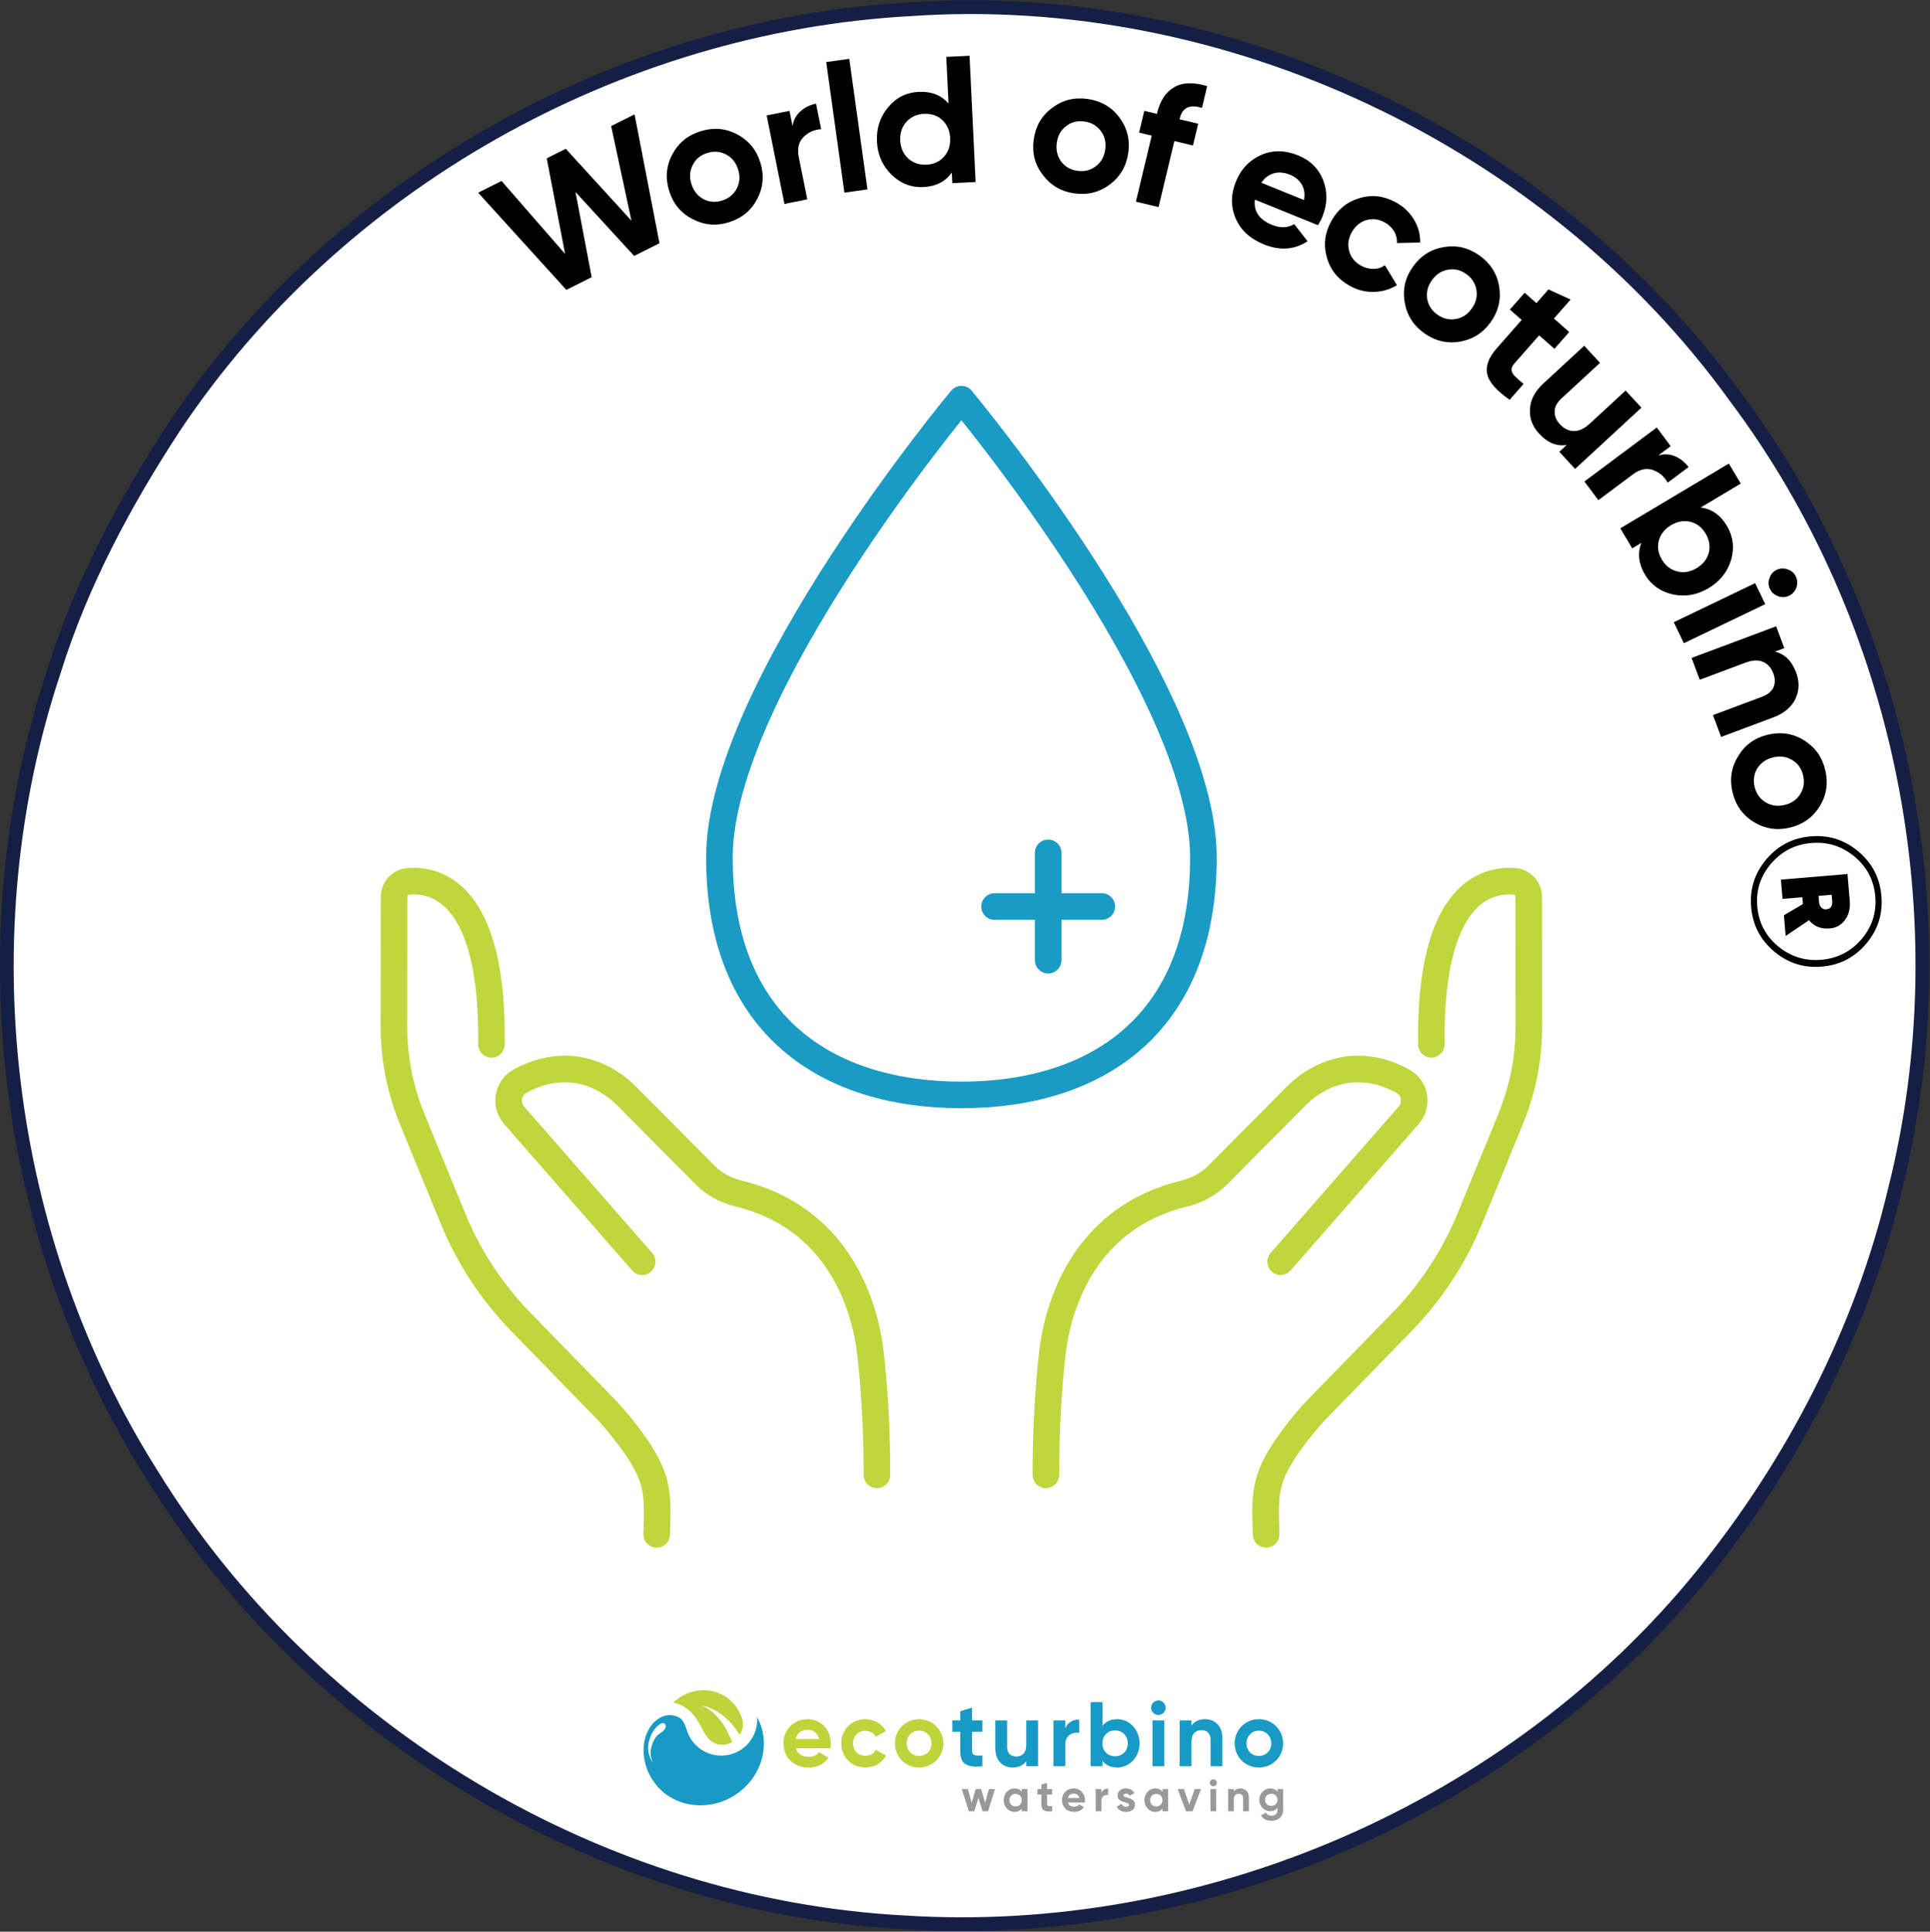 <?xml version="1.0" encoding="UTF-8" standalone="no"?>
<!DOCTYPE svg PUBLIC "-//W3C//DTD SVG 1.1//EN" "http://www.w3.org/Graphics/SVG/1.1/DTD/svg11.dtd">
<svg width="100%" height="100%" viewBox="0 0 1539 1540" version="1.1" xmlns="http://www.w3.org/2000/svg" xmlns:xlink="http://www.w3.org/1999/xlink" xml:space="preserve" xmlns:serif="http://www.serif.com/" style="fill-rule:evenodd;clip-rule:evenodd;stroke-linejoin:round;stroke-miterlimit:2;">
    <rect x="0" y="0" width="1539" height="1540" fill="#333333" stroke="none"/>
    <g transform="matrix(2.216,-2.834,2.834,2.216,-870.917,969.049)">
        <path d="M310.41,113.5C375.26,108.53 441.28,136.1 484,185C531.08,237.32 548.51,314.44 528.97,381.99C512.86,441.72 468.76,493.15 412.15,518.15C383.09,531.48 350.89,537.48 319,537.01C251.94,535.87 186.85,500.24 149.08,444.93C110.59,389.81 101.25,315.71 124.59,252.71C145.41,194.32 193.36,146.45 251.78,125.73C270.55,118.66 290.48,115.18 310.41,113.5Z" style="fill:white;fill-rule:nonzero;stroke:rgb(21,31,70);stroke-width:3.06px;"/>
    </g>
    <g id="save_water" transform="matrix(0.181,0,0,0.181,303.532,307.613)">
        <path d="M2940.89,2057.02L2940.89,2529.52" style="fill:none;fill-rule:nonzero;stroke:rgb(25,155,197);stroke-width:117.19px;stroke-linecap:round;stroke-miterlimit:4;"/>
        <path d="M3177.14,2293.27L2704.64,2293.27" style="fill:none;fill-rule:nonzero;stroke:rgb(25,155,197);stroke-width:117.19px;stroke-linecap:round;stroke-miterlimit:4;"/>
        <path d="M1492.52,2077.28C1492.52,1335.81 2558.59,58.59 2558.59,58.59C2558.59,58.59 3624.66,1335.81 3624.66,2077.28C3624.66,2818.75 3147.36,3123.09 2558.59,3123.09C1969.82,3123.09 1492.52,2818.75 1492.52,2077.28Z" style="fill:none;fill-rule:nonzero;stroke:rgb(25,155,197);stroke-width:117.19px;stroke-linecap:round;stroke-miterlimit:4;"/>
        <path d="M1152.23,3857.64L588.28,3213.07C548.09,3167.13 558.52,3094.47 611.55,3064.24C686.11,3021.74 756.37,3007.96 817.43,3008.86C918.61,3010.35 1013.82,3057.43 1085.11,3129.25L1428.15,3474.83C1468.46,3515.44 1519.73,3543.44 1575.34,3556.9C2011.96,3662.56 2124.38,4037.28 2153.33,4225.7C2153.33,4225.7 2186.5,4451.86 2186.5,4796.54" style="fill:none;fill-rule:nonzero;stroke:rgb(192,214,61);stroke-width:117.19px;stroke-linecap:round;stroke-miterlimit:4;"/>
        <path d="M1216.29,5058.59C1221.02,4903.72 1223.27,4836.98 1158.25,4724.16C1120.03,4657.85 1043.13,4559.88 989.73,4505.04L617.66,4122.96C489.52,3991.37 387.86,3836.39 318.21,3666.43L138.33,3227.5C85.53,3098.65 58.44,2960.72 58.59,2821.47L59.22,2250.8C59.26,2215.53 85.74,2185.58 120.87,2182.5C241.64,2171.9 497.13,2228.43 488.14,2900.22" style="fill:none;fill-rule:nonzero;stroke:rgb(192,214,61);stroke-width:117.19px;stroke-linecap:round;stroke-miterlimit:4;"/>
        <path d="M3964.96,3857.64L4528.91,3213.07C4569.1,3167.13 4558.67,3094.47 4505.64,3064.24C4431.08,3021.74 4360.82,3007.96 4299.76,3008.86C4198.58,3010.35 4103.37,3057.43 4032.08,3129.25L3689.04,3474.83C3648.73,3515.44 3597.46,3543.44 3541.85,3556.9C3105.23,3662.56 2992.81,4037.28 2963.86,4225.7C2963.86,4225.7 2930.69,4451.86 2930.69,4796.54" style="fill:none;fill-rule:nonzero;stroke:rgb(192,214,61);stroke-width:117.19px;stroke-linecap:round;stroke-miterlimit:4;"/>
        <path d="M3900.9,5058.59C3896.17,4903.72 3893.92,4836.98 3958.94,4724.16C3997.16,4657.85 4074.06,4559.88 4127.46,4505.04L4499.53,4122.96C4627.67,3991.37 4729.33,3836.39 4798.98,3666.43L4978.86,3227.5C5031.66,3098.65 5058.75,2960.72 5058.6,2821.47L5057.97,2250.8C5057.93,2215.53 5031.45,2185.58 4996.32,2182.5C4875.55,2171.9 4620.06,2228.43 4629.05,2900.22" style="fill:none;fill-rule:nonzero;stroke:rgb(192,214,61);stroke-width:117.19px;stroke-linecap:round;stroke-miterlimit:4;"/>
    </g>
    <g transform="matrix(1.051,0,0,1.051,-62.721,-56.34)">
        <g transform="matrix(122.48,-61.309,61.309,122.48,463.527,286.409)">
            <path d="M0.211,-0L0.015,-0.7L0.16,-0.7L0.294,-0.181L0.44,-0.7L0.558,-0.7L0.705,-0.181L0.839,-0.7L0.984,-0.7L0.788,-0L0.631,-0L0.499,-0.462L0.368,-0L0.211,-0Z" style="fill-rule:nonzero;"/>
        </g>
        <g transform="matrix(130.634,-41.168,41.168,130.634,573.415,232.57)">
            <path d="M0.485,-0.062C0.434,-0.011 0.371,0.014 0.297,0.014C0.223,0.014 0.161,-0.012 0.11,-0.063C0.058,-0.114 0.033,-0.176 0.033,-0.25C0.033,-0.324 0.058,-0.387 0.11,-0.438C0.161,-0.489 0.223,-0.514 0.297,-0.514C0.371,-0.514 0.434,-0.489 0.485,-0.438C0.536,-0.387 0.562,-0.324 0.562,-0.25C0.562,-0.176 0.536,-0.113 0.485,-0.062ZM0.2,-0.151C0.226,-0.125 0.258,-0.112 0.297,-0.112C0.336,-0.112 0.368,-0.125 0.394,-0.151C0.42,-0.177 0.433,-0.21 0.433,-0.25C0.433,-0.29 0.42,-0.323 0.394,-0.349C0.368,-0.375 0.336,-0.388 0.297,-0.388C0.258,-0.388 0.226,-0.375 0.201,-0.349C0.175,-0.323 0.162,-0.29 0.162,-0.25C0.162,-0.21 0.175,-0.177 0.2,-0.151Z" style="fill-rule:nonzero;"/>
        </g>
        <g transform="matrix(134.277,-27.014,27.014,134.277,646.94,209.897)">
            <path d="M0.188,-0.414C0.2,-0.446 0.22,-0.47 0.248,-0.486C0.275,-0.502 0.306,-0.51 0.34,-0.51L0.34,-0.366C0.301,-0.371 0.266,-0.363 0.235,-0.342C0.204,-0.321 0.188,-0.287 0.188,-0.239L0.188,-0L0.059,-0L0.059,-0.5L0.188,-0.5L0.188,-0.414Z" style="fill-rule:nonzero;"/>
        </g>
        <g transform="matrix(135.657,-18.898,18.898,135.657,692.342,200.827)">
            <rect x="0.059" y="-0.73" width="0.129" height="0.73" style="fill-rule:nonzero;"/>
        </g>
        <g transform="matrix(136.81,-6.564,6.564,136.81,722.316,195.4)">
            <path d="M0.438,-0.7L0.567,-0.7L0.567,-0L0.438,-0L0.438,-0.059C0.4,-0.01 0.346,0.014 0.276,0.014C0.209,0.014 0.151,-0.012 0.104,-0.063C0.056,-0.114 0.032,-0.176 0.032,-0.25C0.032,-0.324 0.056,-0.387 0.104,-0.438C0.151,-0.489 0.209,-0.514 0.276,-0.514C0.346,-0.514 0.4,-0.49 0.438,-0.441L0.438,-0.7ZM0.2,-0.148C0.227,-0.122 0.26,-0.109 0.3,-0.109C0.34,-0.109 0.373,-0.122 0.399,-0.149C0.425,-0.175 0.438,-0.209 0.438,-0.25C0.438,-0.291 0.425,-0.325 0.399,-0.352C0.373,-0.378 0.34,-0.391 0.3,-0.391C0.26,-0.391 0.227,-0.378 0.201,-0.352C0.174,-0.325 0.161,-0.291 0.161,-0.25C0.161,-0.209 0.174,-0.175 0.2,-0.148Z" style="fill-rule:nonzero;"/>
        </g>
        <g transform="matrix(135.68,18.738,-18.738,135.68,834.796,192.822)">
            <path d="M0.485,-0.062C0.434,-0.011 0.371,0.014 0.297,0.014C0.223,0.014 0.161,-0.012 0.11,-0.063C0.058,-0.114 0.033,-0.176 0.033,-0.25C0.033,-0.324 0.058,-0.387 0.11,-0.438C0.161,-0.489 0.223,-0.514 0.297,-0.514C0.371,-0.514 0.434,-0.489 0.485,-0.438C0.536,-0.387 0.562,-0.324 0.562,-0.25C0.562,-0.176 0.536,-0.113 0.485,-0.062ZM0.2,-0.151C0.226,-0.125 0.258,-0.112 0.297,-0.112C0.336,-0.112 0.368,-0.125 0.394,-0.151C0.42,-0.177 0.433,-0.21 0.433,-0.25C0.433,-0.29 0.42,-0.323 0.394,-0.349C0.368,-0.375 0.336,-0.388 0.297,-0.388C0.258,-0.388 0.226,-0.375 0.201,-0.349C0.175,-0.323 0.162,-0.29 0.162,-0.25C0.162,-0.21 0.175,-0.177 0.2,-0.151Z" style="fill-rule:nonzero;"/>
        </g>
        <g transform="matrix(133.206,31.879,-31.879,133.206,909.125,203.599)">
            <path d="M0.328,-0.59C0.257,-0.595 0.222,-0.567 0.222,-0.505L0.222,-0.5L0.328,-0.5L0.328,-0.376L0.222,-0.376L0.222,-0L0.093,-0L0.093,-0.376L0.021,-0.376L0.021,-0.5L0.093,-0.5L0.093,-0.505C0.093,-0.576 0.113,-0.629 0.152,-0.666C0.191,-0.703 0.25,-0.719 0.328,-0.714L0.328,-0.59Z" style="fill-rule:nonzero;"/>
        </g>
        <g transform="matrix(126.937,51.449,-51.449,126.937,980.315,221.377)">
            <path d="M0.168,-0.197C0.185,-0.134 0.232,-0.103 0.309,-0.103C0.358,-0.103 0.396,-0.12 0.421,-0.153L0.525,-0.093C0.476,-0.022 0.403,0.014 0.307,0.014C0.224,0.014 0.158,-0.011 0.108,-0.061C0.058,-0.111 0.033,-0.174 0.033,-0.25C0.033,-0.325 0.058,-0.388 0.107,-0.439C0.156,-0.489 0.22,-0.514 0.297,-0.514C0.37,-0.514 0.431,-0.489 0.479,-0.438C0.526,-0.387 0.55,-0.325 0.55,-0.25C0.55,-0.233 0.548,-0.216 0.545,-0.197L0.168,-0.197ZM0.166,-0.297L0.421,-0.297C0.414,-0.331 0.399,-0.356 0.376,-0.373C0.353,-0.39 0.326,-0.398 0.297,-0.398C0.262,-0.398 0.234,-0.389 0.211,-0.372C0.188,-0.354 0.173,-0.329 0.166,-0.297Z" style="fill-rule:nonzero;"/>
        </g>
        <g transform="matrix(119.792,66.407,-66.407,119.792,1049.21,249.061)">
            <path d="M0.297,0.014C0.222,0.014 0.159,-0.011 0.109,-0.062C0.058,-0.113 0.033,-0.175 0.033,-0.25C0.033,-0.325 0.058,-0.387 0.109,-0.438C0.159,-0.489 0.222,-0.514 0.297,-0.514C0.346,-0.514 0.39,-0.502 0.43,-0.479C0.47,-0.456 0.5,-0.424 0.521,-0.385L0.41,-0.32C0.4,-0.341 0.385,-0.357 0.365,-0.369C0.344,-0.381 0.321,-0.387 0.296,-0.387C0.257,-0.387 0.225,-0.374 0.2,-0.349C0.175,-0.323 0.162,-0.29 0.162,-0.25C0.162,-0.211 0.175,-0.178 0.2,-0.153C0.225,-0.127 0.257,-0.114 0.296,-0.114C0.322,-0.114 0.345,-0.12 0.366,-0.132C0.386,-0.143 0.401,-0.159 0.411,-0.18L0.523,-0.116C0.501,-0.077 0.47,-0.045 0.43,-0.022C0.39,0.002 0.346,0.014 0.297,0.014Z" style="fill-rule:nonzero;"/>
        </g>
        <g transform="matrix(111.311,79.811,-79.811,111.311,1108.17,280.966)">
            <path d="M0.485,-0.062C0.434,-0.011 0.371,0.014 0.297,0.014C0.223,0.014 0.161,-0.012 0.11,-0.063C0.058,-0.114 0.033,-0.176 0.033,-0.25C0.033,-0.324 0.058,-0.387 0.11,-0.438C0.161,-0.489 0.223,-0.514 0.297,-0.514C0.371,-0.514 0.434,-0.489 0.485,-0.438C0.536,-0.387 0.562,-0.324 0.562,-0.25C0.562,-0.176 0.536,-0.113 0.485,-0.062ZM0.2,-0.151C0.226,-0.125 0.258,-0.112 0.297,-0.112C0.336,-0.112 0.368,-0.125 0.394,-0.151C0.42,-0.177 0.433,-0.21 0.433,-0.25C0.433,-0.29 0.42,-0.323 0.394,-0.349C0.368,-0.375 0.336,-0.388 0.297,-0.388C0.258,-0.388 0.226,-0.375 0.201,-0.349C0.175,-0.323 0.162,-0.29 0.162,-0.25C0.162,-0.21 0.175,-0.177 0.2,-0.151Z" style="fill-rule:nonzero;"/>
        </g>
        <g transform="matrix(102.85,90.454,-90.454,102.85,1169.59,325.65)">
            <path d="M0.345,-0.376L0.232,-0.376L0.232,-0.168C0.232,-0.151 0.236,-0.138 0.245,-0.13C0.254,-0.122 0.266,-0.118 0.283,-0.117C0.3,-0.116 0.32,-0.116 0.345,-0.117L0.345,-0C0.256,0.01 0.194,0.002 0.158,-0.025C0.121,-0.052 0.103,-0.099 0.103,-0.168L0.103,-0.376L0.016,-0.376L0.016,-0.5L0.103,-0.5L0.103,-0.601L0.232,-0.64L0.232,-0.5L0.345,-0.5L0.345,-0.376Z" style="fill-rule:nonzero;"/>
        </g>
        <g transform="matrix(92.917,100.63,-100.63,92.917,1206.62,357.172)">
            <path d="M0.389,-0.5L0.518,-0.5L0.518,-0L0.389,-0L0.389,-0.056C0.358,-0.009 0.308,0.014 0.24,0.014C0.185,0.014 0.14,-0.004 0.105,-0.041C0.069,-0.078 0.051,-0.128 0.051,-0.193L0.051,-0.5L0.18,-0.5L0.18,-0.209C0.18,-0.176 0.189,-0.15 0.207,-0.133C0.225,-0.115 0.249,-0.106 0.279,-0.106C0.312,-0.106 0.339,-0.116 0.359,-0.137C0.379,-0.158 0.389,-0.189 0.389,-0.23L0.389,-0.5Z" style="fill-rule:nonzero;"/>
        </g>
        <g transform="matrix(81.921,109.768,-109.768,81.921,1256.98,412.361)">
            <path d="M0.188,-0.414C0.2,-0.446 0.22,-0.47 0.248,-0.486C0.275,-0.502 0.306,-0.51 0.34,-0.51L0.34,-0.366C0.301,-0.371 0.266,-0.363 0.235,-0.342C0.204,-0.321 0.188,-0.287 0.188,-0.239L0.188,-0L0.059,-0L0.059,-0.5L0.188,-0.5L0.188,-0.414Z" style="fill-rule:nonzero;"/>
        </g>
        <g transform="matrix(70.174,117.625,-117.625,70.174,1284.91,447.424)">
            <path d="M0.35,-0.514C0.417,-0.514 0.475,-0.489 0.523,-0.438C0.57,-0.387 0.594,-0.324 0.594,-0.25C0.594,-0.176 0.57,-0.114 0.523,-0.063C0.475,-0.012 0.417,0.014 0.35,0.014C0.28,0.014 0.226,-0.01 0.188,-0.059L0.188,-0L0.059,-0L0.059,-0.7L0.188,-0.7L0.188,-0.441C0.226,-0.49 0.28,-0.514 0.35,-0.514ZM0.227,-0.148C0.253,-0.122 0.286,-0.109 0.326,-0.109C0.366,-0.109 0.399,-0.122 0.426,-0.149C0.452,-0.175 0.465,-0.209 0.465,-0.25C0.465,-0.291 0.452,-0.325 0.426,-0.352C0.399,-0.378 0.366,-0.391 0.326,-0.391C0.286,-0.391 0.253,-0.378 0.227,-0.352C0.201,-0.325 0.188,-0.291 0.188,-0.25C0.188,-0.209 0.201,-0.175 0.227,-0.148Z" style="fill-rule:nonzero;"/>
        </g>
        <g transform="matrix(59.251,123.489,-123.489,59.251,1326.12,518.296)">
            <path d="M0.123,-0.56C0.102,-0.56 0.083,-0.568 0.068,-0.584C0.052,-0.599 0.044,-0.618 0.044,-0.639C0.044,-0.66 0.052,-0.679 0.068,-0.695C0.083,-0.711 0.102,-0.719 0.123,-0.719C0.145,-0.719 0.164,-0.711 0.18,-0.695C0.195,-0.679 0.203,-0.66 0.203,-0.639C0.203,-0.618 0.195,-0.599 0.18,-0.584C0.164,-0.568 0.145,-0.56 0.123,-0.56ZM0.059,-0L0.059,-0.5L0.188,-0.5L0.188,-0L0.059,-0Z" style="fill-rule:nonzero;"/>
        </g>
        <g transform="matrix(47.967,128.293,-128.293,47.967,1340.31,545.106)">
            <path d="M0.337,-0.514C0.392,-0.514 0.437,-0.496 0.473,-0.459C0.508,-0.422 0.526,-0.372 0.526,-0.307L0.526,-0L0.397,-0L0.397,-0.291C0.397,-0.324 0.388,-0.35 0.37,-0.368C0.352,-0.385 0.328,-0.394 0.298,-0.394C0.265,-0.394 0.238,-0.384 0.218,-0.363C0.198,-0.342 0.188,-0.311 0.188,-0.27L0.188,-0L0.059,-0L0.059,-0.5L0.188,-0.5L0.188,-0.444C0.219,-0.491 0.269,-0.514 0.337,-0.514Z" style="fill-rule:nonzero;"/>
        </g>
        <g transform="matrix(31.515,133.292,-133.292,31.515,1366.66,614.381)">
            <path d="M0.485,-0.062C0.434,-0.011 0.371,0.014 0.297,0.014C0.223,0.014 0.161,-0.012 0.11,-0.063C0.058,-0.114 0.033,-0.176 0.033,-0.25C0.033,-0.324 0.058,-0.387 0.11,-0.438C0.161,-0.489 0.223,-0.514 0.297,-0.514C0.371,-0.514 0.434,-0.489 0.485,-0.438C0.536,-0.387 0.562,-0.324 0.562,-0.25C0.562,-0.176 0.536,-0.113 0.485,-0.062ZM0.2,-0.151C0.226,-0.125 0.258,-0.112 0.297,-0.112C0.336,-0.112 0.368,-0.125 0.394,-0.151C0.42,-0.177 0.433,-0.21 0.433,-0.25C0.433,-0.29 0.42,-0.323 0.394,-0.349C0.368,-0.375 0.336,-0.388 0.297,-0.388C0.258,-0.388 0.226,-0.375 0.201,-0.349C0.175,-0.323 0.162,-0.29 0.162,-0.25C0.162,-0.21 0.175,-0.177 0.2,-0.151Z" style="fill-rule:nonzero;"/>
        </g>
        <g transform="matrix(11.485,136.485,-136.485,11.485,1385.42,687.538)">
            <path d="M0.139,-0.606C0.21,-0.677 0.295,-0.712 0.395,-0.712C0.495,-0.712 0.58,-0.677 0.651,-0.606C0.722,-0.535 0.757,-0.45 0.757,-0.35C0.757,-0.25 0.722,-0.165 0.651,-0.094C0.58,-0.023 0.495,0.012 0.395,0.012C0.295,0.012 0.21,-0.023 0.139,-0.094C0.068,-0.165 0.033,-0.25 0.033,-0.35C0.033,-0.45 0.068,-0.535 0.139,-0.606ZM0.395,-0.022C0.484,-0.022 0.561,-0.054 0.624,-0.118C0.687,-0.182 0.719,-0.259 0.719,-0.35C0.719,-0.441 0.687,-0.518 0.624,-0.582C0.561,-0.646 0.484,-0.678 0.395,-0.678C0.305,-0.678 0.228,-0.646 0.165,-0.582C0.102,-0.518 0.07,-0.441 0.07,-0.35C0.07,-0.259 0.102,-0.182 0.165,-0.118C0.228,-0.054 0.305,-0.022 0.395,-0.022ZM0.55,-0.412C0.55,-0.364 0.532,-0.327 0.495,-0.301L0.571,-0.165L0.456,-0.165L0.403,-0.275L0.365,-0.275L0.365,-0.165L0.258,-0.165L0.258,-0.535L0.407,-0.535C0.448,-0.535 0.482,-0.524 0.509,-0.501C0.536,-0.478 0.55,-0.448 0.55,-0.412ZM0.365,-0.438L0.365,-0.365L0.398,-0.365C0.412,-0.365 0.423,-0.368 0.431,-0.375C0.439,-0.382 0.443,-0.39 0.443,-0.401C0.443,-0.426 0.428,-0.438 0.398,-0.438L0.365,-0.438Z" style="fill-rule:nonzero;"/>
        </g>
    </g>
    <g transform="matrix(0.621,0,0,0.621,504.12,1148.14)">
        <g transform="matrix(1,0,0,1,0,312.69)">
            <g>
                <path d="M27.156,50.295C31.961,45.306 39.161,40.865 46.32,40.336C47.76,40.231 49.256,40.245 50.698,40.389C55.487,40.855 60.833,42.714 63.962,46.409C66.199,49.05 67.557,52.257 68.709,55.461C69.169,56.745 69.632,58.016 70.107,59.274C72.937,68.809 78.81,77.517 87.543,83.736C108.315,98.532 137.15,93.684 151.947,72.911C158.443,63.79 161.147,53.116 160.385,42.762C171.617,62.928 171.852,87.361 161.943,108.594C161.975,108.565 162.006,108.539 162.036,108.513C157.22,119.022 149.939,128.77 140.264,136.842C107.133,164.472 58.668,162.058 32.015,131.451C31.641,131.022 31.314,130.549 30.97,130.1C28.109,126.402 25.338,122.633 23.09,118.527C16.151,105.864 12.859,89.345 15.511,74.622C16.194,70.848 17.262,67.199 18.759,63.759C20.743,59.195 23.666,53.924 27.156,50.295Z" style="fill:rgb(23,154,197);fill-rule:nonzero;"/>
                <g>
                    <g>
                        <path d="M32.588,66.055C32.908,65.76 33.245,65.482 33.595,65.213C35.93,63.437 38.546,61.949 40.582,59.807C41.657,58.676 42.521,57.366 42.951,55.854C43.248,54.812 43.083,52.55 42.086,51.548C35.102,44.525 8.9,76.095 26.447,101.154C25.857,99.512 25.437,98.425 25.066,97.267C24.659,96.019 24.306,94.751 24.058,93.462C23.591,91.057 23.526,88.611 23.795,86.181C24.31,81.526 25.625,76.695 27.872,72.572C29.18,70.172 30.591,67.884 32.588,66.055Z" style="fill:white;fill-rule:nonzero;"/>
                    </g>
                </g>
            </g>
            <g>
                <g>
                    <path d="M226.725,93.793C232.599,93.793 237.3,91.325 239.885,87.917L252.107,94.967C246.586,102.959 237.771,107.541 226.49,107.541C206.744,107.541 194.288,94.028 194.288,76.519C194.288,59.009 206.862,45.493 225.314,45.493C242.707,45.493 255.046,59.244 255.046,76.519C255.046,78.751 254.811,80.749 254.458,82.746L210.154,82.746C212.268,90.502 218.733,93.793 226.725,93.793ZM239.885,70.995C238.005,62.533 231.661,59.126 225.313,59.126C217.204,59.126 211.683,63.474 209.917,70.995L239.885,70.995Z" style="fill:rgb(191,212,59);fill-rule:nonzero;"/>
                    <path d="M268.451,76.519C268.451,59.009 281.614,45.493 299.477,45.493C310.993,45.493 320.984,51.605 325.802,60.653L312.757,68.292C310.407,63.474 305.354,60.418 299.359,60.418C290.311,60.418 283.61,67.116 283.61,76.519C283.61,85.802 290.311,92.499 299.359,92.499C305.471,92.499 310.525,89.564 312.875,84.743L326.035,92.264C320.985,101.432 310.993,107.541 299.477,107.541C281.614,107.541 268.451,94.028 268.451,76.519Z" style="fill:rgb(191,212,59);fill-rule:nonzero;"/>
                    <path d="M337.327,76.519C337.327,59.009 351.078,45.493 368.353,45.493C385.628,45.493 399.497,59.009 399.497,76.519C399.497,94.029 385.628,107.541 368.353,107.541C351.078,107.541 337.327,94.028 337.327,76.519ZM384.337,76.519C384.337,67.001 377.401,60.3 368.353,60.3C359.423,60.3 352.487,67.001 352.487,76.519C352.487,86.038 359.423,92.735 368.353,92.735C377.401,92.734 384.337,86.037 384.337,76.519Z" style="fill:rgb(191,212,59);fill-rule:nonzero;"/>
                    <path d="M436.408,61.711L436.408,86.154C436.408,92.498 440.992,92.616 449.689,92.146L449.689,105.896C428.416,108.247 421.248,102.019 421.248,86.154L421.248,61.711L411.024,61.711L411.024,47.137L421.248,47.137L421.248,35.269L436.408,30.686L436.408,47.138L449.689,47.138L449.689,61.712L436.408,61.712L436.408,61.711Z" style="fill:rgb(23,154,197);fill-rule:nonzero;"/>
                    <path d="M521.148,47.137L521.148,105.896L505.988,105.896L505.988,99.316C502.461,104.605 496.351,107.541 488.476,107.541C476.019,107.541 466.267,98.846 466.267,83.216L466.267,47.137L481.425,47.137L481.425,81.337C481.425,89.329 486.243,93.44 493.06,93.44C500.462,93.44 505.988,89.094 505.988,78.869L505.988,47.137L521.148,47.137Z" style="fill:rgb(23,154,197);fill-rule:nonzero;"/>
                    <path d="M573.926,45.963L573.926,62.885C566.051,61.947 556.063,65.47 556.063,77.81L556.063,105.896L540.903,105.896L540.903,47.137L556.063,47.137L556.063,57.243C559.117,49.255 566.521,45.963 573.926,45.963Z" style="fill:rgb(23,154,197);fill-rule:nonzero;"/>
                    <path d="M651.492,76.519C651.492,94.029 638.564,107.541 622.82,107.541C614.24,107.541 608.011,104.37 603.779,98.964L603.779,105.897L588.619,105.897L588.619,23.635L603.779,23.635L603.779,54.073C608.011,48.667 614.24,45.493 622.82,45.493C638.564,45.493 651.492,59.008 651.492,76.519ZM636.332,76.519C636.332,66.648 629.4,59.947 619.998,59.947C610.713,59.947 603.779,66.648 603.779,76.519C603.779,86.391 610.713,93.087 619.998,93.087C629.4,93.087 636.332,86.39 636.332,76.519Z" style="fill:rgb(23,154,197);fill-rule:nonzero;"/>
                    <path d="M666.314,30.803C666.314,25.75 670.543,21.402 675.597,21.402C680.767,21.402 684.997,25.75 684.997,30.803C684.997,35.856 680.767,40.086 675.597,40.086C670.543,40.086 666.314,35.856 666.314,30.803ZM668.076,47.137L683.236,47.137L683.236,105.896L668.076,105.896L668.076,47.137Z" style="fill:rgb(23,154,197);fill-rule:nonzero;"/>
                    <path d="M757.865,69.818L757.865,105.896L742.705,105.896L742.705,71.701C742.705,63.709 737.887,59.594 731.072,59.594C723.668,59.594 718.144,63.945 718.144,74.169L718.144,105.897L702.984,105.897L702.984,47.137L718.144,47.137L718.144,53.72C721.671,48.431 727.781,45.493 735.654,45.493C748.111,45.493 757.865,54.19 757.865,69.818Z" style="fill:rgb(23,154,197);fill-rule:nonzero;"/>
                    <path d="M773.625,76.519C773.625,59.009 787.377,45.493 804.65,45.493C821.925,45.493 835.795,59.009 835.795,76.519C835.795,94.029 821.926,107.541 804.65,107.541C787.377,107.541 773.625,94.028 773.625,76.519ZM820.635,76.519C820.635,67.001 813.699,60.3 804.651,60.3C795.721,60.3 788.786,67.001 788.786,76.519C788.786,86.038 795.722,92.735 804.651,92.735C813.699,92.734 820.635,86.037 820.635,76.519Z" style="fill:rgb(23,154,197);fill-rule:nonzero;"/>
                </g>
                <g>
                    <path d="M465.922,135.176L456.838,163.74L449.813,163.74L444.557,146.43L439.301,163.74L432.274,163.74L423.191,135.176L431.016,135.176L435.873,152.714L441.07,135.176L448.041,135.176L453.24,152.772L458.095,135.176L465.922,135.176Z" style="fill:rgb(153,153,153);fill-rule:nonzero;"/>
                    <path d="M507.564,135.176L507.564,163.74L500.195,163.74L500.195,160.369C498.138,162.939 495.054,164.541 490.882,164.541C483.284,164.541 477.001,157.971 477.001,149.458C477.001,140.948 483.284,134.378 490.882,134.378C495.054,134.378 498.138,135.977 500.195,138.547L500.195,135.176L507.564,135.176ZM500.195,149.458C500.195,144.659 496.826,141.404 492.256,141.404C487.742,141.404 484.371,144.659 484.371,149.458C484.371,154.257 487.742,157.514 492.256,157.514C496.826,157.514 500.195,154.257 500.195,149.458Z" style="fill:rgb(153,153,153);fill-rule:nonzero;"/>
                    <path d="M532.697,142.26L532.697,154.144C532.697,157.229 534.924,157.285 539.152,157.057L539.152,163.741C528.812,164.885 525.326,161.855 525.326,154.144L525.326,142.261L520.357,142.261L520.357,135.176L525.326,135.176L525.326,129.406L532.697,127.178L532.697,135.175L539.152,135.175L539.152,142.26L532.697,142.26Z" style="fill:rgb(153,153,153);fill-rule:nonzero;"/>
                    <path d="M567.656,157.856C570.511,157.856 572.797,156.657 574.054,155L579.995,158.428C577.311,162.312 573.026,164.541 567.542,164.541C557.944,164.541 551.89,157.971 551.89,149.458C551.89,140.948 558.001,134.378 566.972,134.378C575.425,134.378 581.425,141.062 581.425,149.458C581.425,150.544 581.31,151.515 581.14,152.486L559.601,152.486C560.631,156.257 563.773,157.856 567.656,157.856ZM574.055,146.773C573.141,142.66 570.057,141.002 566.973,141.002C563.032,141.002 560.344,143.115 559.489,146.773L574.055,146.773Z" style="fill:rgb(153,153,153);fill-rule:nonzero;"/>
                    <path d="M611.184,134.605L611.184,142.832C607.358,142.374 602.502,144.089 602.502,150.088L602.502,163.74L595.131,163.74L595.131,135.176L602.502,135.176L602.502,140.089C603.986,136.206 607.584,134.605 611.184,134.605Z" style="fill:rgb(153,153,153);fill-rule:nonzero;"/>
                    <path d="M645.572,155.4C645.572,161.569 640.203,164.541 634.09,164.541C628.377,164.541 624.151,162.142 622.096,157.741L628.492,154.143C629.291,156.486 631.236,157.856 634.09,157.856C636.432,157.856 638.033,157.056 638.033,155.4C638.033,151.228 623.295,153.513 623.295,143.46C623.295,137.633 628.264,134.378 634.149,134.378C638.776,134.378 642.774,136.491 645.001,140.433L638.72,143.861C637.863,142.035 636.263,140.949 634.15,140.949C632.322,140.949 630.836,141.747 630.836,143.29C630.834,147.517 645.572,144.889 645.572,155.4Z" style="fill:rgb(153,153,153);fill-rule:nonzero;"/>
                    <path d="M688.246,135.176L688.246,163.74L680.875,163.74L680.875,160.369C678.82,162.939 675.734,164.541 671.564,164.541C663.966,164.541 657.683,157.971 657.683,149.458C657.683,140.948 663.966,134.378 671.564,134.378C675.734,134.378 678.82,135.977 680.875,138.547L680.875,135.176L688.246,135.176ZM680.875,149.458C680.875,144.659 677.506,141.404 672.937,141.404C668.421,141.404 665.05,144.659 665.05,149.458C665.05,154.257 668.421,157.514 672.937,157.514C677.506,157.514 680.875,154.257 680.875,149.458Z" style="fill:rgb(153,153,153);fill-rule:nonzero;"/>
                    <path d="M730.4,135.176L719.548,163.74L711.15,163.74L700.295,135.176L708.408,135.176L715.318,155.171L722.289,135.176L730.4,135.176Z" style="fill:rgb(153,153,153);fill-rule:nonzero;"/>
                    <path d="M741.652,127.237C741.652,124.78 743.709,122.667 746.166,122.667C748.678,122.667 750.736,124.78 750.736,127.237C750.736,129.691 748.677,131.749 746.166,131.749C743.709,131.749 741.652,129.691 741.652,127.237ZM742.51,135.176L749.877,135.176L749.877,163.74L742.51,163.74L742.51,135.176Z" style="fill:rgb(153,153,153);fill-rule:nonzero;"/>
                    <path d="M791.865,146.201L791.865,163.74L784.496,163.74L784.496,147.116C784.496,143.232 782.152,141.232 778.84,141.232C775.24,141.232 772.557,143.346 772.557,148.315L772.557,163.74L765.188,163.74L765.188,135.176L772.557,135.176L772.557,138.377C774.27,135.804 777.243,134.378 781.069,134.378C787.123,134.378 791.865,138.604 791.865,146.201Z" style="fill:rgb(153,153,153);fill-rule:nonzero;"/>
                    <path d="M835.795,135.176L835.795,162.37C835.795,171.737 828.424,175.966 820.885,175.966C814.772,175.966 809.858,173.623 807.346,168.994L813.627,165.397C814.83,167.626 816.713,169.395 821.111,169.395C825.74,169.395 828.595,166.881 828.595,162.37L828.595,159.284C826.595,161.97 823.511,163.627 819.454,163.627C811.345,163.627 805.231,157.057 805.231,149.002C805.231,141.003 811.344,134.378 819.454,134.378C823.511,134.378 826.595,136.033 828.595,138.719L828.595,135.176L835.795,135.176ZM828.596,149.002C828.596,144.487 825.225,141.232 820.6,141.232C815.971,141.232 812.6,144.487 812.6,149.002C812.6,153.571 815.971,156.826 820.6,156.826C825.225,156.826 828.596,153.571 828.596,149.002Z" style="fill:rgb(153,153,153);fill-rule:nonzero;"/>
                </g>
            </g>
        </g>
        <g transform="matrix(1,0,0,1,0,312.69)">
            <rect x="0" y="0" width="850.391" height="184.25" style="fill:none;"/>
        </g>
        <g transform="matrix(1,0,0,1,0,312.69)">
            <path d="M107.629,10.779C124.081,16.025 135.928,28.698 140.952,44.09C142.55,49.185 142.56,54.893 140.625,60.472C139.979,62.327 139.112,64.052 138.125,65.669C115.551,29.666 88.604,28.038 88.604,28.038C111.733,35.674 124.32,64.062 128.407,75.054C122.389,78.46 115.171,79.495 108.307,77.3C103.186,75.676 99.016,72.463 96.131,68.374C94.751,66.418 93.507,64.633 92.374,62.503C91.208,60.311 90.056,58.11 88.875,55.926C86.555,51.636 84.129,47.384 81.265,43.429C79.627,41.167 77.854,39 75.907,36.997C68.999,29.911 61.059,25.604 52.565,24.363C66.994,10.43 88.008,4.507 107.629,10.779Z" style="fill:rgb(191,212,59);fill-rule:nonzero;"/>
        </g>
    </g>
</svg>
